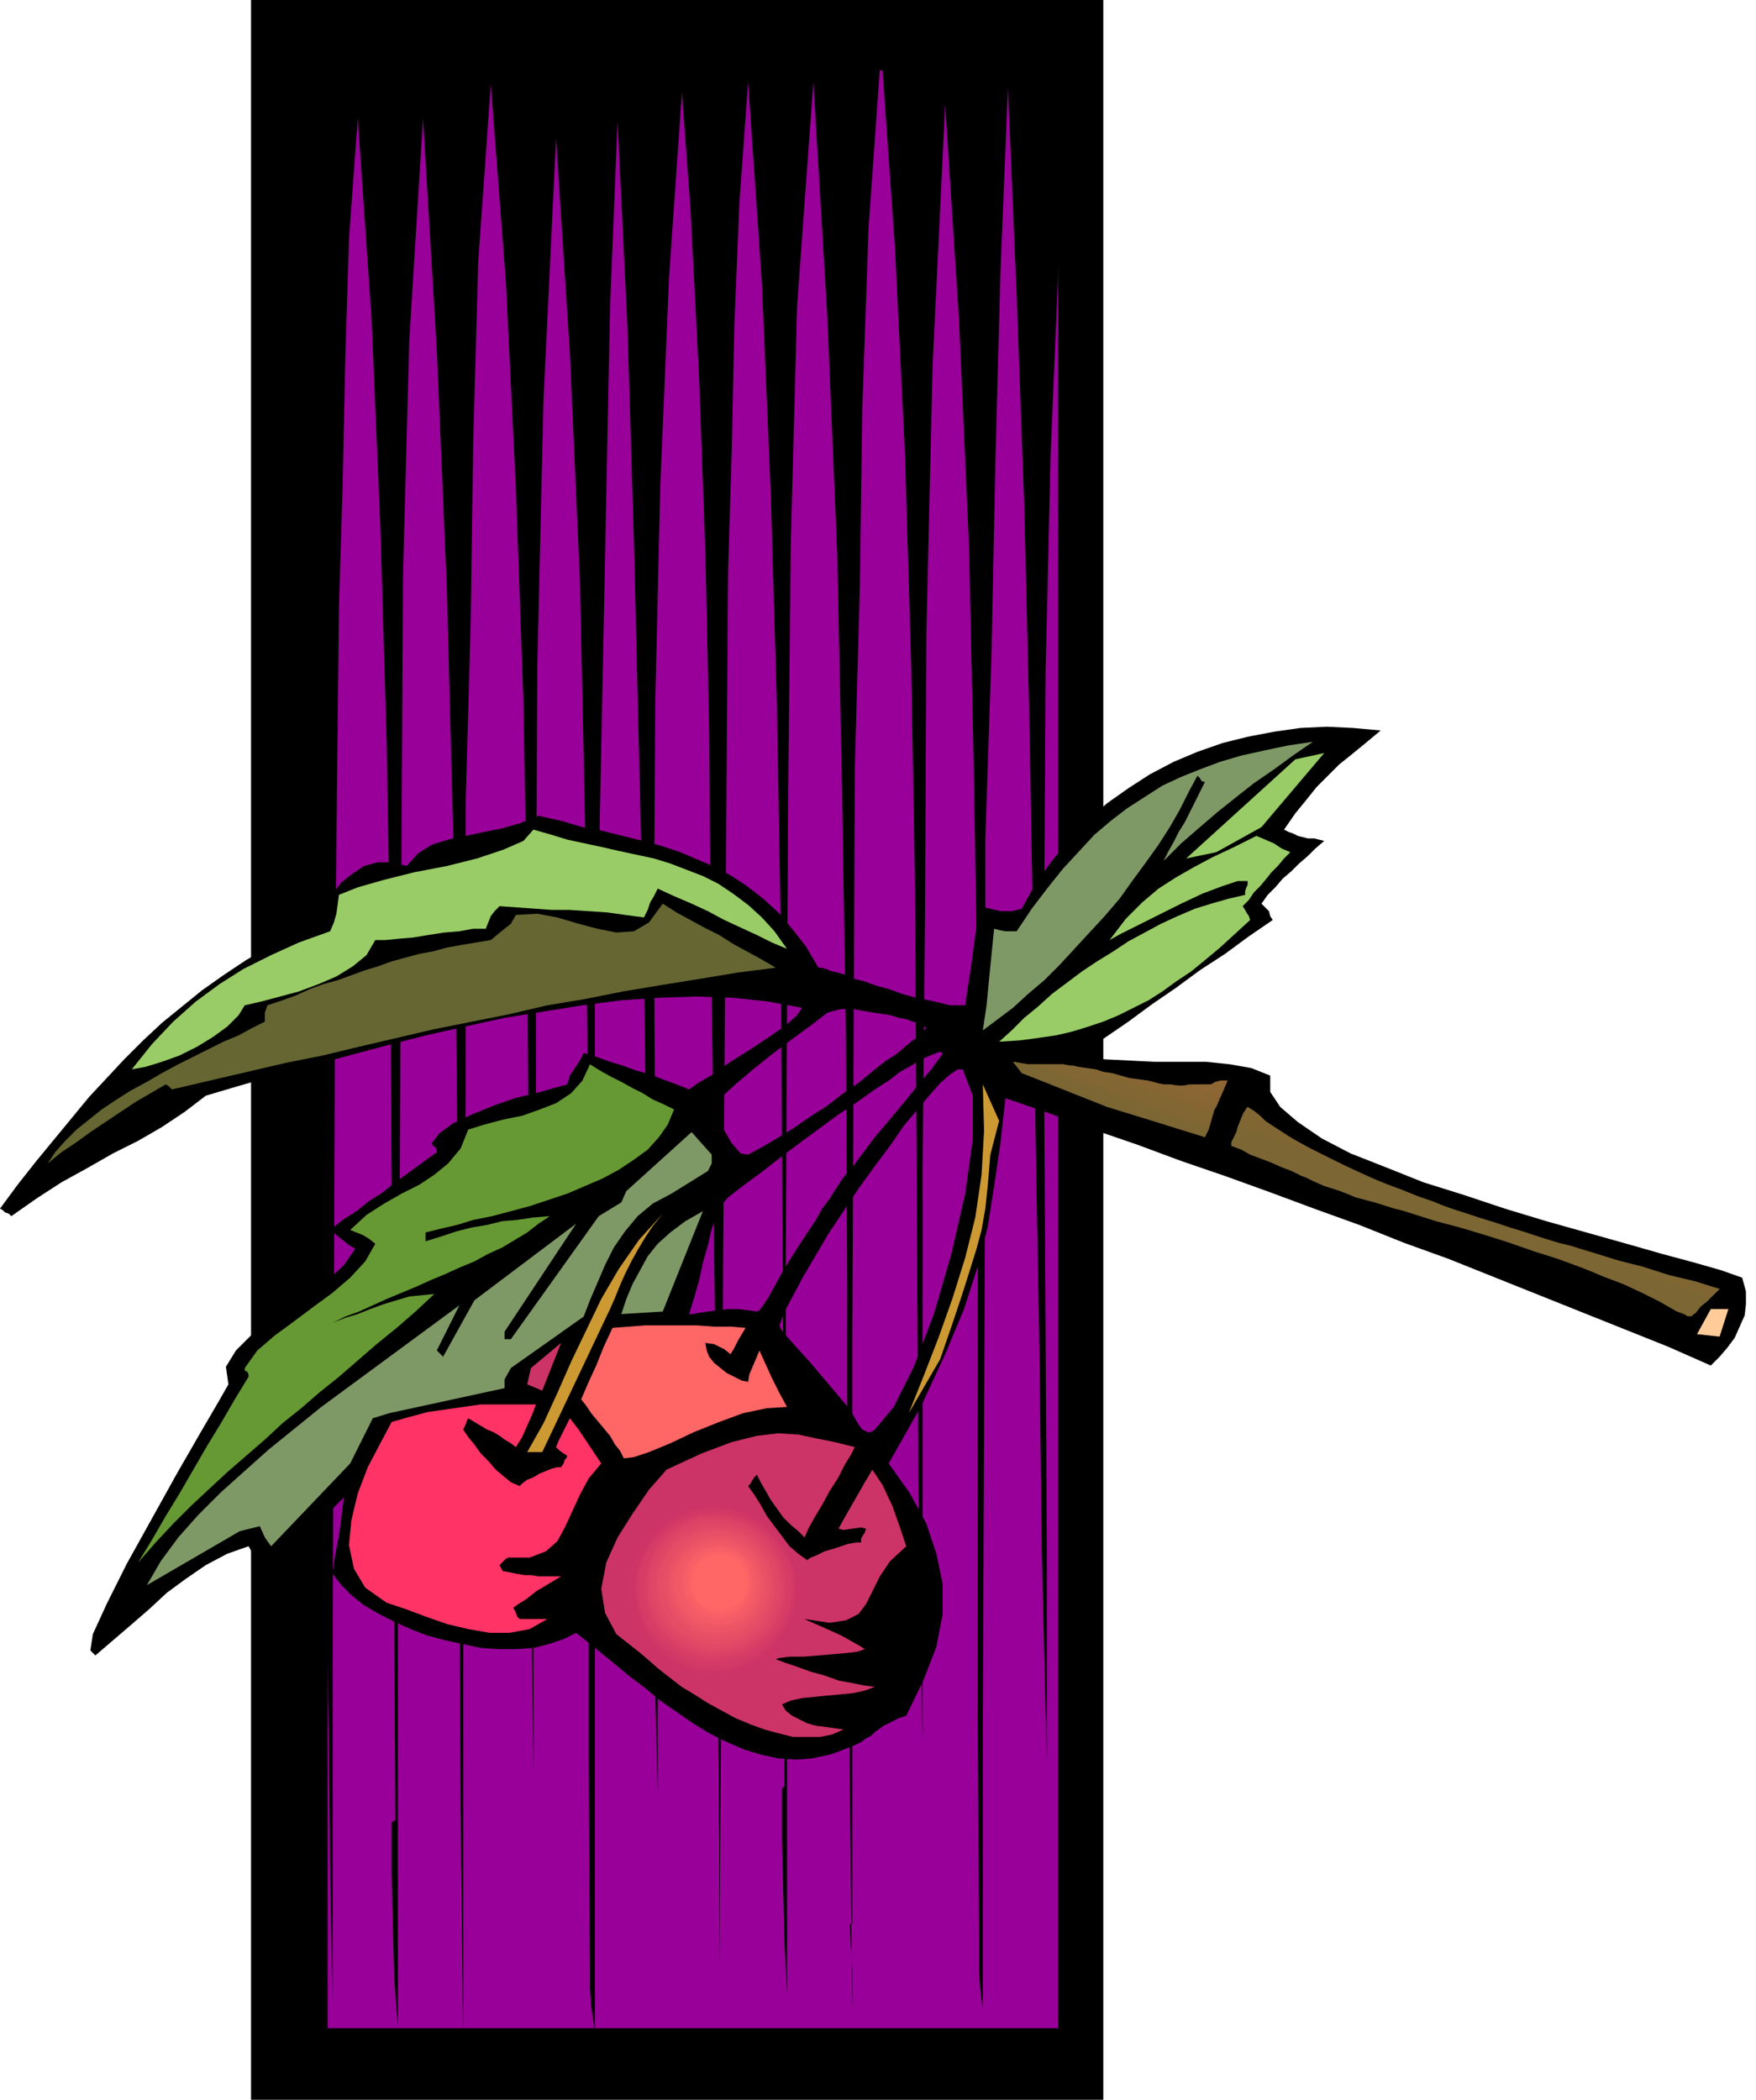 <svg xmlns="http://www.w3.org/2000/svg" width="1.399in" height="1.673in" fill-rule="evenodd" stroke-linecap="round" preserveAspectRatio="none" viewBox="0 0 1399 1673"><style>.pen1{stroke:none}.brush2{fill:#000}.brush4{fill:#7f9966}.brush7{fill:#c36}.brush8{fill:#c93}.brush9{fill:#f66}.brush11{fill:#9c6}.brush13{fill:#7a6633}.brush14{fill:#7c6633}.brush15{fill:#7f6633}.brush16{fill:#826633}.brush19{fill:#896633}.brush21{fill:#8e6633}.brush32{fill:#e54c66}</style><path d="M200 0h679v1673H200V0z" class="pen1 brush2"/><path d="M261 56h582v1560H261V56z" class="pen1" style="fill:#909"/><path d="m544 63-11 158-7 167-4 173-1 177 1 177 1 177 1 172v166l-4-167-2-167-3-166-2-167-4-167-4-166-5-167-8-167-6 149-3 150-3 151-3 149h-3v933l-1-16-2-14-1-14v-17l-1-171v-368l-1-190-2-189-4-187-8-181-11-171-10 208-5 215-1 217v210h-2v456l-2-164-1-170-1-174-1-175-3-174-6-170-8-165-12-157-10 141-4 143-2 144-4 144v230l-1 230-1 231v304l-2-190-1-193-1-196-1-197-3-196-5-193-8-190-11-185-11 178-5 188-1 190-1 184-1 194-1 196v392l-3-41-1-41-1-41v-41l3-2-1-166-1-170-1-174-1-175-3-174-5-171-7-166-11-160-7 96-3 97-2 98-3 98-3 280-1 279-1 278v278l-2-106-1-105-2-106-2-106 2-1 1-1 1-1 1-1-2-139-2-140-1-141-2-141-4-141-4-140-7-137-10-136 19-5 20-3 19-3 20-2 20-1 19-1h40l20 1 20 1 20 1 20 1 19 1h20l20 1h19v8l-1 4-1 4z" class="pen1 brush2"/><path d="m855 36-11 158-7 168-4 173-1 176v178l1 176 1 172v166l-4-167-2-167-3-167-2-166-3-167-4-167-6-166-7-167-6 149-4 150-3 150-5 150v232l-1 234-1 233v234l-2-16-1-14v-31l-1-171V811l-3-189-4-187-8-181-11-171-10 208-5 215-1 217-2 210v456l-3-164-1-170-1-173-1-175-3-175-5-170-8-165-11-157-10 141-5 143-2 144-4 144-1 230-1 230v461h-2l1 19 1 18v37l-2-190-2-193v-196l-1-197-3-196-4-194-8-191-11-185-13 179-5 189-2 190-1 184-1 194v196l1 196v196l-2-41-1-41-1-41v-41l2-2-1-166v-171l-1-173-1-175-3-174-5-172-7-166-11-161-7 97-4 98-2 97-3 99-2 280-2 279-1 278-2 278v-106l-1-105-2-106-1-106v-1l1-1 1-1v-1l-2-139-1-140-2-141-1-141-3-141-5-140-7-137-10-136 19-5 20-3 20-3 19-2 20-1 20-1h40l20 1 20 1 20 1 20 1 20 1h20l19 1h20v3l-1 5-1 4v4z" class="pen1 brush2"/><path d="M697 1139v241l7-5 6-3 6-3 6-2 14-29 10-26 5-26v-24l-5-24-8-24-13-24-17-24 26-46 19-41 15-36 11-34 8-32 5-32 5-34 4-36 35 12 35 13 35 12 35 13 35 12 36 13 35 13 36 13 35 14 36 13 35 14 35 14 35 14 35 14 35 14 34 15 7-7 6-7 6-8 4-9 4-9 1-9v-10l-3-11-17-6-21-6-26-7-28-8-32-9-32-9-33-10-33-11-32-10-30-12-28-11-23-12-19-13-14-12-8-12v-13l-15-6-17-3-19-2h-41l-20-1-20-1-19-3 19-14 19-13 19-14 19-13 19-14 20-13 19-14 19-13-2-3-1-4-3-3-3-3 5-7 6-6 6-7 7-6 6-6 7-6 6-6 7-6-4-1-4-1h-5l-4-1-4-1-4-2-3-1-4-2 9-13 9-11 8-10 9-9 9-9 10-8 11-9 12-10-22-2-21-1-21 1-21 3-21 4-20 5-20 7-19 8-19 10-17 11-17 12-16 14-15 16-13 16-13 18-11 20-4 1-4 1h-9l-4-1-4-1-5-1-4-1-3 23-3 23-3 19-2 14h-12l-8-2-9-2-10-2-11-3-11-4-11-3v22l7 1 6 1 6 2 6 1 5 2 4 1 4 2 3 2-1 1-2 2-3 4-5 3-6 5-7 6-8 5-9 7v16l11-7 9-7 9-5 8-5 7-3 5-2 3-1 2 1-1 2-3 4-5 7-7 8-8 10-9 11-10 12-11 13v23l12-16 11-16 11-13 10-12 8-9 8-7 6-4h4l8 21v35l-6 43-11 48-14 48-16 42-16 32-15 18zm0-332v-22l-8-3-8-2-7-3-6-2-5-1-5-2-4-1h-2l-10-17-11-14-11-13-12-11-13-10-12-8-13-7-14-6-14-6-15-5-15-4-16-4-16-4-16-3-17-5-18-4-15 6-14 4-15 3-14 3-14 3-13 4-11 7-9 10-12-3h-11l-11 3-9 6-9 7-7 9-5 10-4 11-21 10-20 11-19 11-18 12-17 12-16 13-16 13-15 14-15 15-14 15-14 15-14 17-14 17-14 17-15 19-14 19 2 1 2 2 3 1 2 2 20-14 20-13 20-11 21-12 20-10 19-11 18-12 17-13 27-8 28-8 29-8 30-8 30-8 31-8 31-7 32-7 31-5 31-5 31-4 30-2 30-1 29 1 28 3 27 5-4 6-9 8-13 9-15 10-16 10-14 10-12 7-7 5-10-4-11-4-10-4-11-3-11-4-10-3-11-4-10-3-3 6-4 6-4 6-2 7-11 3-14 4-17 4-17 6-17 7-15 7-11 8-6 8 1 2 2 1 1 2v2l-11 8-11 8-11 8-10 8-11 7-10 8-11 7-10 8 5 4 5 4 5 4 5 3-9 13-15 14-19 13-20 14-18 13-14 14-8 13 2 14-8 14-14 24-19 33-20 36-20 36-16 32-11 24-2 13 1 1 1 1 1 1 1 1 14-12 14-12 15-13 14-13 15-11 16-11 17-9 17-6 3 5 4 5 4 5 4 5 8-7 8-8 7-7 8-7 7-7 8-8 7-7 8-8-2 16-2 15-3 15-2 15 7 9 8 8 10 8 12 7 12 6 13 6 13 5 15 4 14 3 14 3 14 1h14l14-1 12-3 12-4 10-5 10 8 10 8 11 9 12 10 12 9 12 10 13 9 13 9 13 8 14 7 14 6 13 4 14 3 14 1 13-1 14-3 6-2 5-2 5-2 5-2 4-2 4-3 4-2 3-3v-241l-3 2h-3l-4-2-3-4-7-12-10-12-11-13-11-13-10-11-8-9-5-6-1-3 4-11 7-13 8-15 10-17 10-17 12-18 12-18 13-18v-23l-6 8-6 8-6 8-7 8-6 9-5 8-6 8-5 9-10 15-9 14-8 13-6 11-5 9-4 6-3 4-2 1-7-1-8-1h-8l-8 1-8 1-7 1-5 1h-3l4-13 4-14 3-14 4-14 3-13 4-11 4-8 5-6 13-10 15-11 14-11 16-12 15-11 15-11 15-10 14-10v-16l-12 10-13 9-13 10-14 9-13 9-13 8-12 7-11 6-6-1-7-8-7-12-7-13 1-5 6-8 11-10 13-11 15-12 16-12 15-11 13-10 3-1 4-1 4-1h10l5 1 6 1 6 1z" class="pen1 brush2"/><path d="m117 1263 11-19 14-19 16-18 18-18 19-17 19-17 21-17 21-17 110-81-18 36 5 5 25-45 81-61-57 86v6h5l70-98 18-11 4-9 52-47 16 18v7l-3 6-29 18-15 8-12 10-10 12-9 13-7 14-6 14-6 14-5 13-58 41-5 9v7l-92 20-13 4-18 36-63 66-5-7-4-9-16 4-74 43z" class="pen1 brush4"/><path d="m110 1245 11-18 11-19 11-18 11-19 11-19 11-18 11-19 11-18v-2l-1-2-2-1v-2l10-14 14-12 15-11 16-12 15-11 14-12 12-13 8-14-5-4-5-3-5-2-5-2 13-12 14-9 14-8 14-7 12-8 11-9 10-12 6-15 13-4 15-4 15-3 14-5 13-5 12-8 9-10 6-13 8 5 9 5 8 4 9 5 8 4 8 5 9 4 8 4-5 12-7 10-9 10-11 8-12 8-13 7-14 6-14 6-15 5-15 5-15 4-15 4-15 3-13 4-13 3-12 3v7l13-4 12-4 12-3 12-2 12-3 12-1 13-2 13-1-9 6-9 7-10 6-10 6-11 5-11 6-12 5-11 5-12 5-11 5-12 5-12 5-11 5-11 5-11 4-10 5 10-4 10-3 10-4 11-4 10-3 10-3 10-1 10-1-15 14-15 13-16 13-15 13-15 13-15 12-15 13-15 12-14 13-15 13-15 13-14 13-15 14-14 14-14 15-14 16z" class="pen1" style="fill:#693"/><path d="m308 1277-17-12-9-15-4-19 2-20 5-21 8-21 10-19 9-17 14-4 15-4 14-2 14-2 14-2h44l-3 8-4 9-4 9-5 8-4-3-5-3-4-3-5-3-5-2-5-3-5-3-5-3-1 2-1 3-1 2-1 2 4 6 5 6 5 7 6 6 6 7 6 5 6 5 7 3 2-2 4-3 5-2 5-3 5-2 5-2 4-1h3l2-3 1-3 1-1 1-2-3-2-3-2-1-1-2-2 2-5 3-6 3-6 3-6 7 9 6 9 6 9 6 9-10 12-7 13-6 13-6 13-6 11-9 8-13 5h-17l-2 1-2 2-1 1-2 2 1 2 1 2 1 1h1l5 1 5 1 6 1h5l6 1h18l-5 3-5 3-5 3-5 3-5 4-4 3-5 3-4 3 1 2 1 2 1 3 2 2h22l-14 8-16 3h-16l-17-3-17-4-17-6-16-6-15-5z" class="pen1" style="fill:#f36"/><path d="m510 1317-19-15-9-17-3-19 4-21 9-20 12-19 13-19 14-16 28-13 24-9 20-5 17-2 16 1 14 3 15 3 16 4-3 6-5 8-5 10-7 11-6 11-6 10-5 9-3 7-5-5-6-5-6-6-5-7-5-7-4-7-4-7-3-6-2 2-2 3-1 2-2 2 5 7 5 8 5 9 6 8 6 8 6 8 7 6 7 5 3-2 5-2 6-3 7-2 6-2 6-2 6-1h4v-3l1-2 2-3 1-3-4-1-7 1-7 1-4-1 5-9 8-14 8-14 6-10 8 12 8 17 6 17 5 15-13 12-8 12-6 12-5 10-6 8-10 5-13 2-20-3 2 1 7 3 9 4 11 5 9 5 7 4 3 2-3 1-3 1-8 1-11 1-12 1-12 1h-11l-8 1-3 1 8 3 9 3 11 4 11 3 11 4 11 2 10 2 8 1-8 3-9 2-10 1-11 1-10 1-10 1-9 2-7 3 3 5 5 4 6 3 6 3 7 2 8 1 7 1 7 1-9 4-10 2h-21l-12-3-11-3-11-4-12-5-11-6-11-6-11-7-10-6-9-7-9-7-8-7-7-6z" class="pen1 brush7"/><path d="m420 1157 13-23 11-24 11-25 12-25 12-25 14-24 16-23 19-21-8 10-6 9-6 10-5 9-5 10-4 9-4 10-4 9-54 114h-12z" class="pen1 brush8"/><path d="m497 1162-3-6-4-5-4-7-5-6-5-6-5-6-4-6-4-5 6-14 6-13 6-15 7-15 13-1 13-1h41l14 1h13l12 1-3 5-3 5-3 6-3 5-5-4-4-2-4-2-7-1 1 6 2 5 4 5 5 4 5 4 6 3 6 3 5 1 1-6 3-7 3-7 2-5 5 11 5 11 6 12 6 11-16 1-19 4-19 7-20 8-19 9-17 7-12 4-8 1z" class="pen1 brush9"/><path d="m420 1103 3-13 24-20-15 38-12-5z" class="pen1 brush7"/><path d="m38 927 6-9 8-9 9-9 10-8 10-8 12-8 11-7 13-7 12-7 13-7 12-6 12-6 12-6 12-5 11-6 10-5v-7l1-3 1-3 12-4 11-4 11-5 11-4 11-3 11-4 11-4 10-3 11-4 11-3 11-3 11-2 11-3 11-2 12-2 12-2 6-5 5-4 5-4 4-7 17-1 16 3 17 5 15 4 15 3 14-1 12-7 11-15 11 7 11 6 11 6 12 6 11 7 11 6 11 6 12 7-31 4-30 5-31 5-30 5-30 6-30 5-30 7-30 6-30 6-30 7-30 7-29 7-30 6-30 7-30 7-30 7-1-1-1-1-1-1-2-1-12 7-12 7-12 8-12 8-12 8-11 8-12 8-11 9z" class="pen1" style="fill:#663"/><path d="m495 1047 4-12 5-12 6-11 6-11 8-10 10-9 12-9 14-8-32 80-33 2z" class="pen1 brush4"/><path d="m724 1126 12-30 12-31 11-31 10-32 8-32 5-34 2-35-1-37 13 29-7 27-2 24-2 19-3 17-4 15-5 16-6 19-8 24-10 29-25 43z" class="pen1 brush8"/><path d="m105 852 16-20 17-18 18-16 19-14 19-12 22-11 22-10 25-9 3-7 2-7 1-7 1-8 15-6 21-6 24-6 26-5 24-6 21-7 16-7 8-9 14 4 13 4 14 3 14 3 13 3 14 3 14 3 13 4 13 5 13 5 12 6 12 8 12 9 11 10 10 11 10 14-12-5-12-6-13-6-13-6-13-7-13-6-14-6-13-6-3 6-3 5-2 6-3 6-15-2-14-2-15-1-15-1h-14l-14-1-14-1-14-1-4 4-3 4-2 5-2 5h-10l-11 2-12 1-13 2-12 2-12 1-10 1h-8l-7 12-11 9-13 8-14 6-16 6-15 4-15 4-13 3-5 8-9 9-11 8-13 8-14 7-14 5-13 4-11 2z" class="pen1 brush11"/><path d="m1352 1063 11-20h14l-7 22-18-2z" class="pen1" style="fill:#fc9"/><path d="m882 882-68-27-4-7 150 56v2l-78-24z" class="pen1 brush13"/><path d="m834 861-20-6-7-9 12 2 144 52-3 6-29-9-97-36z" class="pen1 brush14"/><path d="m810 848-3-2 12 2h9l135 49-3 7-150-56z" class="pen1 brush14"/><path d="M819 848h22l124 45-2 7-144-52z" class="pen1 brush15"/><path d="m859 850-4-1h-4l-4-1h-19l135 49 2-4v-5l-106-38z" class="pen1 brush16"/><path d="m886 857-6-2-6-2-5-1-5-1-6-1-5-1-6-1h-6l124 45 2-7-81-29z" class="pen1 brush16"/><path d="m915 861-7-1-8-1-7-2-7-2-7-1-6-2-7-1-7-1 106 38 4-6-54-21z" class="pen1" style="fill:#846633"/><path d="M933 864h-6l-5-1-6-1-6-1-6-1-6-1-6-1-6-1 81 29 2-9-36-13z" class="pen1" style="fill:#876633"/><path d="m947 864-4 1h-9l-4-1h-4l-4-1-3-1-4-1 54 21 3-7-25-11z" class="pen1 brush19"/><path d="m956 864-6 1h-11l-6-1 36 13 5-7-18-6z" class="pen1 brush19"/><path d="M965 864h-18l25 11 4-9-11-2z" class="pen1" style="fill:#8c6633"/><path d="m972 861-4 2-4 1h-8l18 6 2-6-4-3z" class="pen1 brush21"/><path d="m965 864 3-2 4-1h6l-2 5-11-2z" class="pen1 brush21"/><path d="M972 861h6l-2 3-4-3z" class="pen1" style="fill:#916633"/><path d="m1055 945-9-4-10-5-9-4-9-4-10-4-9-4-9-4-9-3v-3l1-2 1-2 371 134-2 3-1 3-3 1-3 2-15-9-17-8-17-8-18-7-18-7-19-7-19-6-20-7-19-6-20-6-19-5-19-6-18-6-18-5-18-6-16-5z" class="pen1 brush13"/><path d="m1046 940-9-3-8-4-8-3-9-4-8-3-8-3-7-4-8-3 2-5 1-4 2-3 1-4 75 27 10 5 11 5 11 5 11 5 12 4 12 5 12 4 12 5 13 4 12 4 13 4 12 4 13 4 12 4 13 4 12 3 110 41-3 3-5 4-4 5-4 3-11-4-14-8-14-7-15-7-16-6-16-7-16-6-17-6-17-5-16-6-17-5-17-5-17-5-16-5-17-4-16-5-15-4-34-14z" class="pen1 brush14"/><path d="m990 888-2 5-2 5-1 4-2 4 371 134 5-3 4-4 3-3 4-3-19-6-21-5-22-7-24-6-24-7-24-7-25-8-25-8-24-8-25-9-23-9-23-9-21-10-21-10-18-10-17-11-24-9z" class="pen1 brush14"/><path d="m987 897 2-3 2-5 1-4 2-3 6 6 8 5 7 5 9 6 9 5 9 5 10 5 10 5-75-27zm266 96 16 5 16 5 15 5 15 4 14 4 14 4 14 4 13 3-2 2-1 1-2 2-2 2-110-41z" class="pen1 brush15"/><path d="m990 888 1-2 1-1 1-2 1-1 5 3 5 4 5 5 5 3-24-9z" class="pen1 brush16"/><path d="m796 830 10-9 10-10 11-9 11-10 12-9 12-9 12-8 13-8 12-8 13-7 13-7 13-6 14-6 13-4 14-4 13-3v-3l1-3 1-2v-3h-8l-12 4-16 6-17 8-18 9-16 8-14 7-9 5 13-17 13-13 13-11 14-9 14-8 15-8 17-8 18-9 7 3 7 3 6 4 7 3-5 5-5 6-5 5-4 5-5 6-5 5-4 6-5 5 2 3 1 2 2 3 1 3-12 11-12 11-12 10-11 9-12 8-11 8-11 7-12 6-12 6-12 5-12 4-13 4-13 3-14 2-15 2-16 1z" class="pen1 brush11"/><path d="m783 821 3-20 2-21 2-20 2-20 4 1 5 1h9l12-18 13-17 12-15 13-14 12-13 13-11 13-10 14-9 14-9 15-7 15-6 16-6 17-5 18-4 19-4 20-3-16 11-15 11-16 11-14 11-15 12-14 12-15 13-14 14 4-8 4-7 4-8 5-8 4-8 4-8 4-8 4-8h-1l-2-1-1-2-2-2-7 13-7 14-8 14-9 14-10 14-11 15-10 14-12 14-12 13-12 13-12 13-12 12-13 11-12 11-12 9-12 9z" class="pen1 brush4"/><path d="m945 684 87-79 23-5-50 59-36 20-24 5z" class="pen1 brush11"/><path d="m567 1198 14 1 13 4 12 7 10 8 8 10 7 11 4 13 1 13-1 14-4 13-7 12-8 11-10 8-12 7-13 4-14 1-13-1-13-4-11-7-10-8-9-11-6-12-5-13-1-14 1-13 5-13 6-11 9-10 10-8 11-7 13-4 13-1z" class="pen1 brush7"/><path d="m569 1200 13 1 12 4 11 6 10 8 8 10 6 12 4 13 1 14-1 13-4 12-6 11-8 10-10 8-11 6-12 4-13 1-14-1-13-4-11-6-10-8-9-10-6-11-4-12-1-13 1-14 4-13 6-12 9-10 10-8 11-6 13-4 14-1z" class="pen1" style="fill:#ce3566"/><path d="m569 1202 13 1 12 4 11 6 9 8 8 10 7 10 4 12 1 12-1 13-4 12-7 12-8 9-9 9-11 6-12 4-13 1-13-1-12-4-11-6-9-9-8-9-5-12-4-12-1-13 1-12 4-12 5-10 8-10 9-8 11-6 12-4 13-1z" class="pen1" style="fill:#d13866"/><path d="m569 1205 12 1 12 4 11 5 9 8 8 9 6 10 4 11 1 12-1 12-4 12-6 11-8 9-9 8-11 6-12 4-12 1-12-1-12-4-10-6-9-8-8-9-5-11-4-12-1-12 1-12 4-11 5-10 8-9 9-8 10-5 12-4 12-1z" class="pen1" style="fill:#d33a66"/><path d="m569 1207 12 1 12 3 10 6 9 7 8 8 5 10 4 11 1 12-1 12-4 12-5 10-8 8-9 7-10 6-12 3-12 1-12-1-12-3-10-6-9-7-8-8-5-10-4-12-1-12 1-12 4-11 5-10 8-8 9-7 10-6 12-3 12-1z" class="pen1" style="fill:#d63d66"/><path d="m569 1207 11 1 11 4 10 5 9 7 7 9 5 10 4 11 1 11-1 12-4 10-5 10-7 8-9 7-10 6-11 3-11 1-12-1-10-3-10-6-8-7-7-8-5-10-3-10-1-12 1-11 3-11 5-10 7-9 8-7 10-5 10-4 12-1z" class="pen1" style="fill:#d83f66"/><path d="m569 1209 11 1 11 3 9 6 9 6 6 9 6 9 3 11 1 11-1 11-3 10-6 9-6 8-9 7-9 5-11 3-11 1-11-1-10-3-9-5-8-7-7-8-5-9-3-10-1-11 1-11 3-11 5-9 7-9 8-6 9-6 10-3 11-1z" class="pen1" style="fill:#db4266"/><path d="m569 1211 11 1 10 3 9 5 8 7 7 8 5 9 3 10 1 11-1 11-3 10-5 9-7 7-8 6-9 5-10 3-11 1-11-1-9-3-9-5-8-6-6-7-5-9-3-10-1-11 1-11 3-10 5-9 6-8 8-7 9-5 9-3 11-1z" class="pen1" style="fill:#d46"/><path d="m571 1214 10 1 9 3 9 4 7 7 6 7 5 9 3 9 1 11-1 10-3 9-5 9-6 7-7 6-9 5-9 3-10 1-11-1-9-3-9-5-8-6-6-7-5-9-3-9-1-10 1-11 3-9 5-9 6-7 8-7 9-4 9-3 11-1z" class="pen1" style="fill:#e04766"/><path d="m571 1216 9 1 9 3 8 4 7 6 6 8 4 8 3 9 1 10-1 10-3 9-4 8-6 7-7 6-8 4-9 3-9 1-10-1-9-3-8-4-8-6-6-7-4-8-3-9-1-10 1-10 3-9 4-8 6-8 8-6 8-4 9-3 10-1z" class="pen1" style="fill:#e24966"/><path d="m571 1218 9 1 9 3 7 4 7 5 5 7 4 7 3 9 1 9-1 10-3 9-4 8-5 7-7 5-7 4-9 3-9 1-10-1-9-3-8-4-7-5-5-7-4-8-3-9-1-10 1-9 3-9 4-7 5-7 7-5 8-4 9-3 10-1z" class="pen1 brush32"/><path d="m571 1218 9 1 9 3 7 4 7 5 5 7 4 7 3 9 1 9-1 9-3 9-4 7-5 7-7 5-7 4-9 3-9 1-9-1-9-3-7-4-7-5-5-7-4-7-3-9-1-9 1-9 3-9 4-7 5-7 7-5 7-4 9-3 9-1z" class="pen1 brush32"/><path d="m571 1220 8 1 8 3 8 4 6 5 5 7 5 7 2 8 1 8-1 8-2 8-5 8-5 6-6 5-8 5-8 2-8 1-8-1-8-2-7-5-7-5-5-6-4-8-3-8-1-8 1-8 3-8 4-7 5-7 7-5 7-4 8-3 8-1z" class="pen1" style="fill:#e84f66"/><path d="m571 1223 8 1 8 2 7 4 6 5 5 6 4 6 2 8 1 8-1 8-2 8-4 7-5 6-6 5-7 4-8 2-8 1-8-1-8-2-6-4-6-5-5-6-4-7-2-8-1-8 1-8 2-8 4-6 5-6 6-5 6-4 8-2 8-1z" class="pen1" style="fill:#ea5166"/><path d="m571 1225 8 1 8 2 6 4 6 4 4 6 3 7 2 7 1 7-1 7-2 7-3 7-4 5-6 5-6 4-8 2-8 1-7-1-7-2-7-4-5-5-5-5-4-7-2-7-1-7 1-7 2-7 4-7 5-6 5-4 7-4 7-2 7-1z" class="pen1" style="fill:#ed5466"/><path d="m571 1227 7 1 7 2 6 3 6 4 4 6 3 6 2 7 1 7-1 7-2 6-3 6-4 5-6 4-6 3-7 2-7 1-7-1-7-2-6-3-5-4-5-5-3-6-2-6-1-7 1-7 2-7 3-6 5-6 5-4 6-3 7-2 7-1z" class="pen1" style="fill:#ef5666"/><path d="m571 1229 7 1 7 2 6 3 5 4 4 5 3 6 1 6 1 7-1 7-1 6-3 5-4 5-5 4-6 3-7 1-7 1-7-1-6-1-6-3-5-4-4-5-3-5-2-6-1-7 1-7 2-6 3-6 4-5 5-4 6-3 6-2 7-1z" class="pen1" style="fill:#f25966"/><path d="m573 1232 6 1 5 1 6 3 4 4 4 4 3 6 1 5 1 7-1 6-1 6-3 5-4 5-4 4-6 3-5 2-6 1-6-1-6-2-6-3-4-4-4-5-3-5-1-6-1-6 1-7 1-5 3-6 4-4 4-4 6-3 6-1 6-1z" class="pen1" style="fill:#f45b66"/><path d="m573 1232 11 2 9 6 5 10 2 11-2 11-5 9-9 7-11 2-12-2-9-7-6-9-2-11 2-11 6-10 9-6 12-2z" class="pen1" style="fill:#f75e66"/><path d="m573 1234 11 2 8 6 4 9 2 10-2 11-4 8-8 6-11 2-11-2-8-6-6-8-2-11 2-10 6-9 8-6 11-2z" class="pen1" style="fill:#f96066"/><path d="m573 1236 10 2 8 5 5 8 2 10-2 9-5 8-8 6-10 2-9-2-8-6-5-8-2-9 2-10 5-8 8-5 9-2z" class="pen1" style="fill:#fc6366"/><path d="m573 1238 9 2 7 5 5 8 2 8-2 9-5 7-7 4-9 2-9-2-7-4-4-7-2-9 2-8 4-8 7-5 9-2z" class="pen1 brush9"/></svg>
